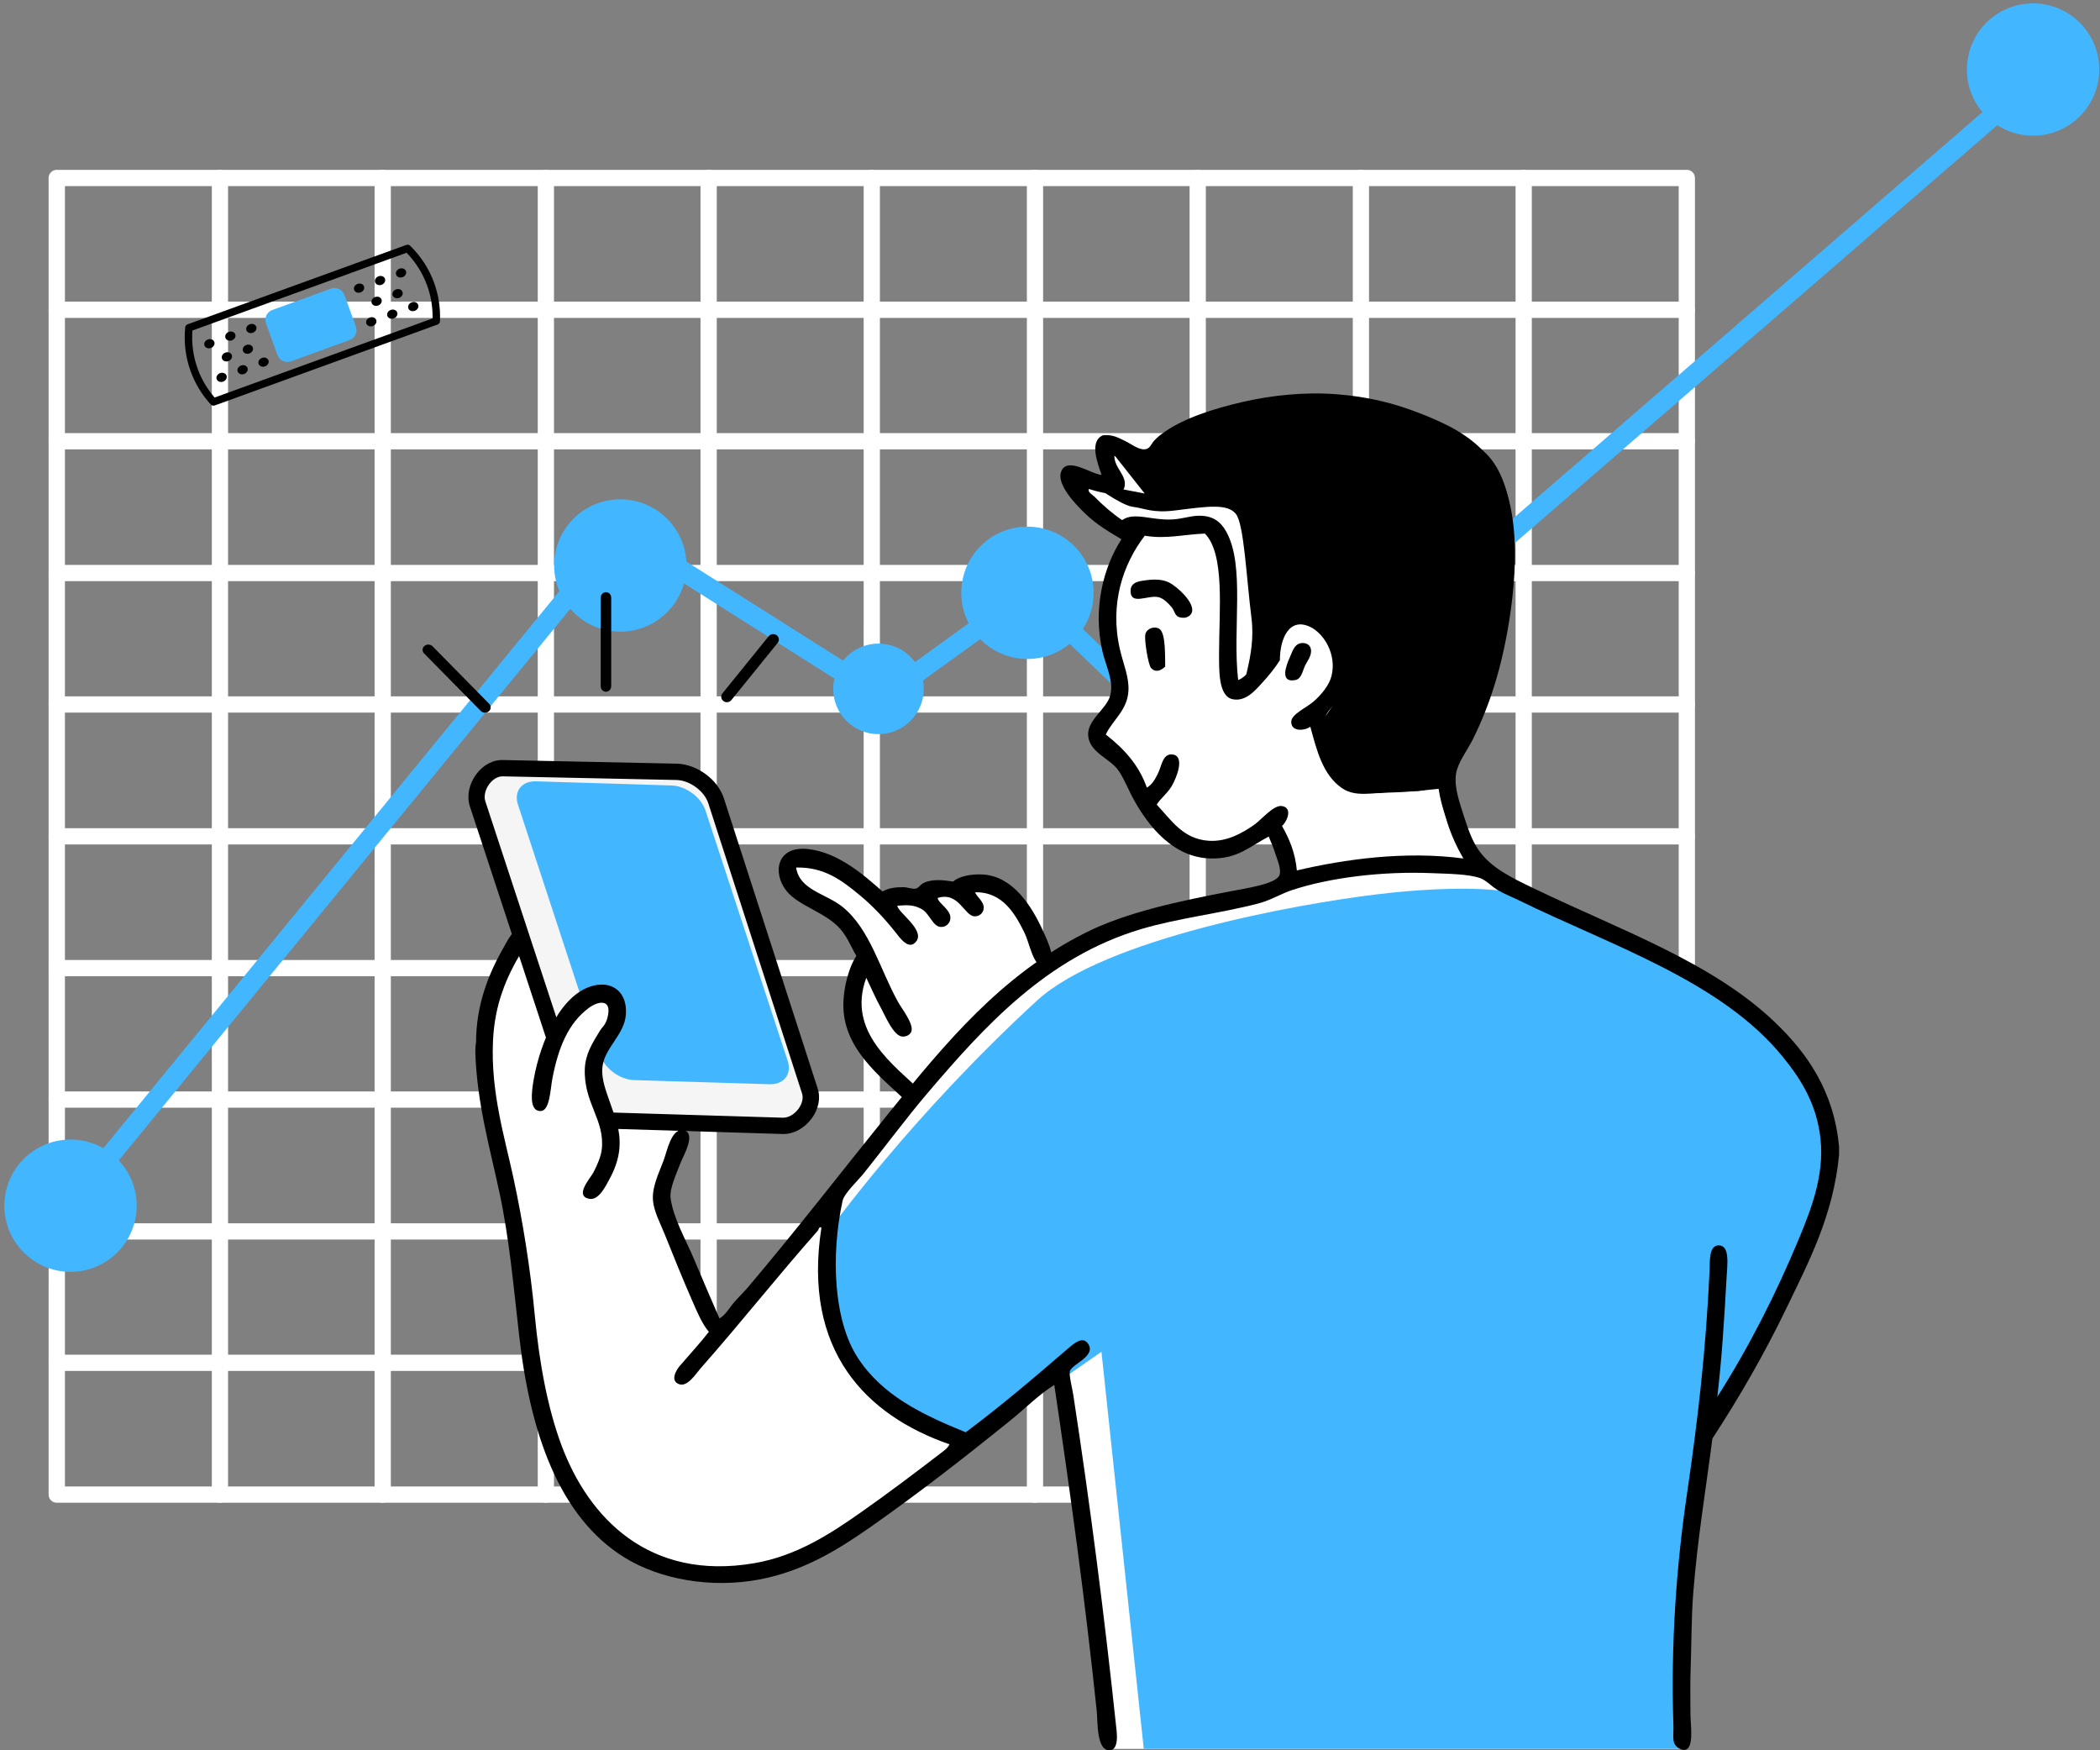 <?xml version="1.0" encoding="UTF-8"?> <svg xmlns="http://www.w3.org/2000/svg" width="444" height="370" viewBox="0 0 444 370" fill="none"><rect x="0" y="0" width="444" height="370" fill="#808080" stroke="none"/> <g clip-path="url(#clip0_101_636)"> <path d="M11.994 317.671H356.644C357.593 317.671 358.361 316.903 358.361 315.954V37.622C358.361 36.673 357.593 35.905 356.644 35.905H11.994C11.045 35.905 10.277 36.673 10.277 37.622V315.954C10.277 316.903 11.045 317.671 11.994 317.671ZM354.927 314.237H13.726V39.339H354.927V314.237Z" fill="white"></path> <path d="M11.994 289.812H356.644C357.593 289.812 358.361 289.044 358.361 288.095C358.361 287.147 357.593 286.379 356.644 286.379H11.994C11.045 286.379 10.277 287.147 10.277 288.095C10.277 289.044 11.045 289.812 11.994 289.812Z" fill="white"></path> <path d="M11.994 262.029H356.644C357.593 262.029 358.361 261.261 358.361 260.312C358.361 259.363 357.593 258.595 356.644 258.595H11.994C11.045 258.595 10.277 259.363 10.277 260.312C10.277 261.246 11.045 262.029 11.994 262.029Z" fill="white"></path> <path d="M11.994 234.155H356.644C357.593 234.155 358.361 233.387 358.361 232.438C358.361 231.489 357.593 230.721 356.644 230.721H11.994C11.045 230.721 10.277 231.489 10.277 232.438C10.277 233.387 11.045 234.155 11.994 234.155Z" fill="white"></path> <path d="M11.994 206.371H356.644C357.593 206.371 358.361 205.603 358.361 204.654C358.361 203.705 357.593 202.938 356.644 202.938H11.994C11.045 202.938 10.277 203.705 10.277 204.654C10.277 205.588 11.045 206.371 11.994 206.371Z" fill="white"></path> <path d="M11.994 178.512H356.644C357.593 178.512 358.361 177.744 358.361 176.796C358.361 175.847 357.593 175.079 356.644 175.079H11.994C11.045 175.079 10.277 175.847 10.277 176.796C10.277 177.729 11.045 178.512 11.994 178.512Z" fill="white"></path> <path d="M11.994 150.639H356.644C357.593 150.639 358.361 149.871 358.361 148.922C358.361 147.973 357.593 147.205 356.644 147.205H11.994C11.045 147.205 10.277 147.973 10.277 148.922C10.277 149.871 11.045 150.639 11.994 150.639Z" fill="white"></path> <path d="M11.994 122.855H356.644C357.593 122.855 358.361 122.087 358.361 121.138C358.361 120.19 357.593 119.422 356.644 119.422H11.994C11.045 119.422 10.277 120.19 10.277 121.138C10.277 122.087 11.045 122.855 11.994 122.855Z" fill="white"></path> <path d="M11.994 94.996H356.644C357.593 94.996 358.361 94.228 358.361 93.28C358.361 92.331 357.593 91.563 356.644 91.563H11.994C11.045 91.563 10.277 92.331 10.277 93.28C10.277 94.213 11.045 94.996 11.994 94.996Z" fill="white"></path> <path d="M11.994 67.198H356.644C357.593 67.198 358.361 66.43 358.361 65.481C358.361 64.532 357.593 63.764 356.644 63.764H11.994C11.045 63.764 10.277 64.532 10.277 65.481C10.277 66.43 11.045 67.198 11.994 67.198Z" fill="white"></path> <path d="M46.501 317.671C47.45 317.671 48.218 316.903 48.218 315.954V37.622C48.218 36.673 47.45 35.905 46.501 35.905C45.552 35.905 44.784 36.673 44.784 37.622V315.954C44.769 316.903 45.552 317.671 46.501 317.671Z" fill="white"></path> <path d="M80.918 317.671C81.867 317.671 82.635 316.903 82.635 315.954V37.622C82.635 36.673 81.867 35.905 80.918 35.905C79.969 35.905 79.201 36.673 79.201 37.622V315.954C79.186 316.903 79.969 317.671 80.918 317.671Z" fill="white"></path> <path d="M115.41 317.671C116.359 317.671 117.127 316.903 117.127 315.954V37.622C117.127 36.673 116.359 35.905 115.41 35.905C114.461 35.905 113.693 36.673 113.693 37.622V315.954C113.693 316.903 114.461 317.671 115.41 317.671Z" fill="white"></path> <path d="M149.826 317.671C150.775 317.671 151.543 316.903 151.543 315.954V37.622C151.543 36.673 150.775 35.905 149.826 35.905C148.877 35.905 148.109 36.673 148.109 37.622V315.954C148.094 316.903 148.877 317.671 149.826 317.671Z" fill="white"></path> <path d="M184.319 317.671C185.268 317.671 186.036 316.903 186.036 315.954V37.622C186.036 36.673 185.268 35.905 184.319 35.905C183.37 35.905 182.602 36.673 182.602 37.622V315.954C182.602 316.903 183.37 317.671 184.319 317.671Z" fill="white"></path> <path d="M218.826 317.671C219.775 317.671 220.543 316.903 220.543 315.954V37.622C220.543 36.673 219.775 35.905 218.826 35.905C217.877 35.905 217.109 36.673 217.109 37.622V315.954C217.094 316.903 217.877 317.671 218.826 317.671Z" fill="white"></path> <path d="M253.228 317.671C254.177 317.671 254.945 316.903 254.945 315.954V37.622C254.945 36.673 254.177 35.905 253.228 35.905C252.279 35.905 251.511 36.673 251.511 37.622V315.954C251.511 316.903 252.279 317.671 253.228 317.671Z" fill="white"></path> <path d="M287.735 317.671C288.684 317.671 289.452 316.903 289.452 315.954V37.622C289.452 36.673 288.684 35.905 287.735 35.905C286.786 35.905 286.018 36.673 286.018 37.622V315.954C286.003 316.903 286.786 317.671 287.735 317.671Z" fill="white"></path> <path d="M322.152 317.671C323.101 317.671 323.869 316.903 323.869 315.954V37.622C323.869 36.673 323.101 35.905 322.152 35.905C321.203 35.905 320.435 36.673 320.435 37.622V315.954C320.419 316.903 321.203 317.671 322.152 317.671Z" fill="white"></path> <path fill-rule="evenodd" clip-rule="evenodd" d="M167.614 182.156H171.425L185.523 189.4H190.584L198.115 187.879L207.966 186.524L213.569 190.077L221.145 203.435L193.506 232.498L188.264 227.303L181.697 218.102L180.462 210.859L182.782 203.615L183.189 200.182L178.67 194.595L166.756 186.117C166.786 186.132 164.331 180.801 167.614 182.156Z" fill="white"></path> <path d="M18.073 252.699C17.618 252.699 17.146 252.535 16.765 252.226C15.874 251.5 15.747 250.192 16.474 249.302L129.64 111.08C130.294 110.263 131.457 110.081 132.347 110.644L186.569 144.914L216.468 123.357C217.285 122.776 218.393 122.848 219.12 123.538L259.264 162.112L431.448 13.048C432.32 12.303 433.628 12.394 434.372 13.265C435.117 14.137 435.026 15.445 434.154 16.189L260.536 166.507C259.736 167.215 258.519 167.179 257.738 166.434L217.467 127.752L187.822 149.109C187.132 149.599 186.224 149.636 185.497 149.182L131.675 115.148L19.671 251.954C19.271 252.444 18.672 252.699 18.073 252.699Z" fill="#42B7FF"></path> <path fill-rule="evenodd" clip-rule="evenodd" d="M14.912 240.894C22.632 240.894 28.899 247.159 28.899 254.878C28.899 262.596 22.632 268.862 14.912 268.862C7.192 268.862 0.925 262.596 0.925 254.878C0.925 247.141 7.192 240.894 14.912 240.894Z" fill="#42B7FF"></path> <path fill-rule="evenodd" clip-rule="evenodd" d="M131.148 105.559C138.869 105.559 145.135 111.825 145.135 119.543C145.135 127.261 138.869 133.527 131.148 133.527C123.428 133.527 117.162 127.261 117.162 119.543C117.162 111.806 123.41 105.559 131.148 105.559Z" fill="#42B7FF"></path> <path fill-rule="evenodd" clip-rule="evenodd" d="M217.231 111.334C224.951 111.334 231.218 117.6 231.218 125.318C231.218 133.036 224.951 139.302 217.231 139.302C209.511 139.302 203.244 133.036 203.244 125.318C203.244 117.582 209.511 111.334 217.231 111.334Z" fill="#42B7FF"></path> <path fill-rule="evenodd" clip-rule="evenodd" d="M429.849 0.716C437.569 0.716 443.836 6.982 443.836 14.7C443.836 22.419 437.569 28.684 429.849 28.684C422.129 28.684 415.862 22.419 415.862 14.7C415.862 6.982 422.111 0.716 429.849 0.716Z" fill="#42B7FF"></path> <path fill-rule="evenodd" clip-rule="evenodd" d="M185.733 136.051C191.019 136.051 195.306 140.337 195.306 145.622C195.306 150.907 191.019 155.193 185.733 155.193C180.448 155.193 176.161 150.907 176.161 145.622C176.179 140.337 180.448 136.051 185.733 136.051Z" fill="#42B7FF"></path> <path fill-rule="evenodd" clip-rule="evenodd" d="M259.919 152.469C265.204 152.469 269.491 156.755 269.491 162.04C269.491 167.324 265.204 171.61 259.919 171.61C254.633 171.61 250.346 167.324 250.346 162.04C250.346 156.755 254.633 152.469 259.919 152.469Z" fill="#42B7FF"></path> <path fill-rule="evenodd" clip-rule="evenodd" d="M152.071 280.219L139.946 253.731L145.64 233.236L136.512 202.862L121.254 192.396L110.771 195.393C110.771 195.393 99.61 210.452 102.547 226.52C105.484 242.587 107.518 254.213 109.581 270.356C111.645 286.499 115.952 323.152 136.813 329.898C157.689 336.66 172.33 330.561 186.202 319.869C200.074 309.177 225.107 289.496 225.107 289.496L235.138 369.699H356.508C356.508 369.699 354.67 342.834 357.261 329.145C359.852 315.472 361.298 302.808 361.298 302.808C361.298 302.808 386.738 260.748 387.491 249.545C388.244 238.341 381.391 218.373 364.596 209.744C347.802 201.115 318.19 187.833 313.717 182.954C309.243 178.075 304.514 166.57 306.231 163.062C307.948 159.538 319.636 139.946 318.205 118.021C316.774 96.095 311.382 88.4 290.371 85.554C280.716 84.244 267.612 85.072 259.087 87.798C249.086 91.005 244.416 96.321 244.416 96.321L233.195 93.475L235.59 102.45L226.462 101.396C226.462 101.396 228.3 105.266 231.553 108.579C234.807 111.877 238.587 112.313 238.587 112.313C238.587 112.313 233.12 119.301 234.099 128.17C235.078 137.055 238.377 143.606 236.193 147.024C234.009 150.442 231.508 154.102 231.553 156.15C231.599 158.198 237.488 159.643 238.286 162.128C239.1 164.628 244.206 179.28 256.24 179.19C268.29 179.084 269.856 173.949 269.856 173.949C269.856 173.949 274.992 183.918 271.799 186.523C268.606 189.129 230.394 192.472 215.377 208.223C200.36 224.005 152.071 280.219 152.071 280.219Z" fill="white"></path> <path fill-rule="evenodd" clip-rule="evenodd" d="M175.266 260.176C175.266 260.176 174.754 275.867 179.604 286.363C185.508 299.118 204.592 305.368 204.592 305.368L232.878 285.761L241.825 369.699H356.191C356.191 369.699 356.221 313.575 360.665 305.353C391.888 247.557 399.389 231.429 353.781 203.6C337.755 193.812 318.762 188.481 318.762 188.481C318.762 188.481 309.875 186.779 290.927 189.083C274.239 191.101 233.541 198.42 219.247 211.521C192.512 236.067 175.266 260.176 175.266 260.176Z" fill="#42B7FF"></path> <path fill-rule="evenodd" clip-rule="evenodd" d="M279.405 152.521C279.405 152.521 281.86 166.39 285.942 167.203C290.039 168.016 291.425 167.58 294.874 167.504C298.323 167.429 305.011 166.661 305.011 166.661C305.011 166.661 304.378 164.297 306.351 161.421C309.303 157.129 313.28 152.701 316.593 140.188C319.907 127.674 323.145 103.143 313.476 95.252C303.806 87.376 280.671 82.527 266.226 85.419C259.84 86.699 253.303 88.551 249.281 90.99C244.19 94.078 242.338 97.662 241.223 97.406C239.22 96.939 233.105 93.038 233.105 93.038L242.021 104.333L230.665 102.134C230.665 102.134 236.93 106.817 239.491 107.133C242.051 107.45 243.618 108.519 248.513 107.901C255.351 107.028 259.493 106.426 261.286 108.624C263.018 110.733 263.5 121.906 264.599 130.67C265.669 139.194 261.602 145.714 263.891 145.097C266.437 144.404 268.982 140.007 268.982 140.007C268.982 140.007 270.383 130.836 275.715 130.911C281.032 130.972 284.722 136.483 284.662 141.332C284.572 146.196 279.405 152.521 279.405 152.521Z" fill="black"></path> <path fill-rule="evenodd" clip-rule="evenodd" d="M105.589 161.948L142.506 163.077C146.091 163.182 149.871 165.998 150.971 169.342L171.395 231.821C172.494 235.179 170.476 237.799 166.906 237.678L129.989 236.549C126.405 236.444 122.624 233.643 121.524 230.285L101.1 167.821C100.001 164.478 102.019 161.842 105.589 161.948Z" fill="#F5F5F5"></path> <path d="M165.641 239.726C165.46 239.726 129.251 238.612 129.251 238.612C125.019 238.476 120.681 235.284 119.37 231.324L99.338 170.441C98.645 168.317 99.157 165.727 100.693 163.679C102.139 161.737 104.203 160.577 106.402 160.668L143.138 161.436C147.386 161.571 151.739 164.764 153.034 168.724L172.886 230.119C173.549 232.122 173.052 234.516 171.575 236.489C170.039 238.522 167.84 239.726 165.641 239.726ZM106.236 164.116C105.257 164.116 104.218 164.718 103.45 165.742C102.591 166.887 102.26 168.317 102.606 169.372L122.624 230.254C123.482 232.844 126.555 235.088 129.341 235.179L165.551 236.278C166.725 236.278 167.93 235.585 168.789 234.441C169.587 233.372 169.888 232.137 169.587 231.188L149.751 169.793C148.907 167.218 145.834 164.959 143.048 164.884L106.312 164.116C106.281 164.101 106.266 164.116 106.236 164.116Z" fill="black"></path> <path fill-rule="evenodd" clip-rule="evenodd" d="M113.346 165.17L141.964 166.044C145.006 166.134 148.23 168.513 149.163 171.344L166.53 224.231C167.464 227.062 165.747 229.291 162.704 229.2L134.086 228.327C131.044 228.236 127.82 225.857 126.887 223.026L109.52 170.124C108.586 167.293 110.303 165.065 113.346 165.17Z" fill="#42B7FF"></path> <path fill-rule="evenodd" clip-rule="evenodd" d="M114.205 228.779C114.205 228.779 119.899 206.988 128.951 210.874C138.003 214.759 124.342 220.029 125.607 229.215C126.872 238.401 131.481 241.714 126.872 249.68C122.263 257.646 112.458 244.892 112.458 244.892L114.205 228.779Z" fill="white"></path> <path fill-rule="evenodd" clip-rule="evenodd" d="M375.35 216.174C361.96 203.314 342.349 196.537 324.169 187.743C319.952 185.695 315.207 183.557 312.496 179.521C311.171 177.533 310.342 175.109 309.499 172.489C308.67 169.868 307.375 166.375 307.857 163.513C308.249 161.134 310.222 158.665 311.457 156.18C315.087 148.831 317.542 140.955 319.093 131.197C321.217 117.84 321.157 103.369 313.852 95.598C310.267 91.788 305.794 89.529 300.236 87.376C294.708 85.223 289.27 83.852 282.583 83.34C275.715 82.813 268.771 83.581 262.686 84.982C256.706 86.367 250.32 88.37 246.073 91.412C245.5 91.818 244.581 92.511 243.979 93.204C243.392 93.866 243.12 94.906 242.036 94.996C240.71 95.101 239.054 93.776 237.849 93.204C236.448 92.541 235.288 91.818 233.21 92.014C230.167 93.279 232.155 98.143 232.908 100.387C230.785 100.281 225.679 96.442 224.383 99.634C223.254 102.39 227.561 106.712 229.173 108.308C231.869 110.988 234.641 112.494 237.111 114C233.315 119.843 231.026 128.532 233.074 137.642C233.752 140.654 235.574 144.012 234.716 147.069C233.918 149.961 229.76 152.234 230.077 155.593C230.423 159.146 234.761 160.351 236.508 162.926C237.788 164.809 238.632 167.128 239.807 169.206C242.789 174.552 248.046 181.388 256.119 181.479C261.707 181.539 263.981 179.084 268.244 176.84C268.756 178.075 269.238 179.145 269.735 180.726C270.112 181.885 270.985 183.918 270.488 185.063C269.69 186.87 263.545 187.758 260.457 188.36C249.205 190.514 238.105 192.848 229.489 197.185C211.611 206.175 199.787 220.616 187.888 235.329C177.992 247.587 168.458 259.935 158.261 271.982C157.252 273.172 156.107 274.256 155.113 275.416C154.149 276.545 153.441 277.945 152.116 278.713C150.429 274.888 148.606 270.597 146.723 266.139C144.961 261.968 142.355 257.541 141.783 253.279C141.512 251.246 143.078 247.963 144.027 245.494C144.419 244.485 147.356 239.41 144.479 238.913C141.919 238.476 141.045 243.355 140.292 245.343C139.223 248.174 137.897 250.824 138.048 253.565C138.183 256.035 139.629 258.625 140.593 261.049C142.536 265.913 144.374 270.431 146.422 275.114C147.431 277.418 148.395 279.752 149.871 281.544C148.32 283.577 145.79 286.348 143.741 288.728C142.943 289.646 141.632 291.92 143.591 292.613C145.368 293.245 147.16 290.369 148.079 289.315C156.649 279.617 164.361 269.814 172.916 260.146C173.037 260.01 173.233 259.092 173.669 259.544C169.633 285.52 183.068 299.178 200.751 305.322C200.374 306.151 199.516 306.723 198.808 307.265C193.461 311.376 187.767 315.668 182.044 319.688C175.552 324.251 168.383 328.935 159.451 330.456C137.159 334.25 124.447 320.803 118.753 305.624C115.801 297.763 114.024 288.17 113.06 277.945C112.111 267.916 110.484 257.977 108.571 249.078C106.689 240.344 103.736 230.872 104.233 220.059C104.58 212.319 107.035 206.552 110.364 201.055C110.8 200.317 111.478 199.368 111.855 198.48C111.313 197.667 110.816 196.839 110.454 195.935C108.632 195.98 107.201 199.037 106.478 200.302C103.33 205.768 100.634 212.424 100.649 220.496C100.498 220.797 100.498 222.589 100.498 222.589C100.86 233.251 103.586 242.693 105.589 252.059C107.683 261.848 108.526 271.455 109.776 282.433C112.081 302.777 118.136 320.667 132.068 329.266C139.554 333.874 150.278 335.816 160.505 333.904C170.024 332.112 177.375 327.459 184.002 322.836C194.169 315.713 204.019 308.033 213.478 300.398C216.656 297.838 219.518 294.902 222.907 292.763C226.296 315.547 229.414 338.105 231.884 361.733C232.11 363.871 231.779 370.542 234.882 369.955C236.147 369.714 236.282 367.681 236.071 365.768C233.481 341.298 230.483 318.092 226.944 295.007C226.673 293.275 226.01 290.776 226.191 289.917C226.537 288.351 231.809 286.77 230.077 284.089C228.902 282.267 226.869 284.165 225.739 285.128C218.374 291.483 211.671 297.176 204.185 302.777C194.847 298.983 186.442 294.932 181.291 286.92C176.275 279.12 175.612 265.537 178.143 253.851C178.489 252.27 181.336 249.635 182.631 248.024C187.135 242.407 191.759 236.187 195.946 231.263C208.192 216.867 221.356 202.35 241.283 196.402C249.07 194.083 257.926 193.104 265.97 191.011C268.711 190.303 270.82 188.933 273.154 188.165C281.167 185.529 292.132 184.144 302.781 184.581C306.185 184.716 310.538 184.761 312.963 185.635C314.228 186.087 315.343 187.382 316.698 188.18C318.084 188.993 319.666 189.595 321.036 190.273C340.753 199.941 363.948 207.38 376.992 223.478C380.983 228.402 384.191 233.642 384.929 240.976C385.683 248.445 382.956 255.553 380.441 261.622C375.47 273.624 369.702 284.903 363.09 295.278C364.053 287.086 364.551 278.954 365.033 270.296C365.183 267.48 365.831 263.263 363.391 263.263C361.282 263.263 361.538 266.546 361.448 268.654C360.665 285.746 358.932 300.458 356.658 315.924C354.504 330.546 353.209 347.306 353.811 364.85C353.856 366.1 353.631 367.515 353.962 368.434C354.308 369.413 355.543 370.015 356.206 369.925C358.224 369.639 357.426 364.729 357.411 362.44C357.381 359.414 357.366 355.272 357.411 354.218C357.652 347.577 357.577 342.006 358.014 336.569C358.917 325.23 360.649 314.93 362.05 304.103C367.834 295.233 373.091 286.122 377.76 276.424C382.414 266.772 387.626 256.908 388.831 244.108V242.467C387.776 230.646 382.022 222.574 375.35 216.174ZM274.193 184.008C273.847 180.168 272.552 177.262 271.045 174.582C271.753 174.19 273.636 170.817 271.045 170.395C269.253 170.109 266.753 173.272 265.066 174.431C262.716 176.042 259.448 178.015 255.486 177.729C250.109 177.337 247.654 173.392 244.566 170.094C245.244 168.904 246.735 167.835 247.714 166.209C248.739 164.492 250.742 159.613 247.714 159.478C245.922 159.402 245.606 161.706 245.018 163.062C244.295 164.733 243.482 165.968 242.473 166.495C240.756 161.586 237.517 158.183 233.797 155.276C235.213 152.219 238.376 150.171 238.587 146C238.737 143.109 237.487 140.308 236.794 137.326C234.55 127.658 237.442 119.225 242.036 113.247C246.509 114.015 250.38 112.961 254.748 112.795C259.026 117.132 257.746 129.104 257.746 137.929C257.746 141.738 257.58 147.145 260.592 147.807C263.304 148.394 265.367 145.97 266.572 144.66C268.214 142.883 269.434 141.392 270.609 139.57C270.594 135.037 272.567 130.384 277.04 132.537C279.902 133.923 282.643 138.29 281.529 142.853C281.032 144.901 279.36 146.843 277.793 148.244C276.287 149.584 273.003 150.969 273.003 152.581C273.003 154.945 276.212 154.343 277.04 153.62C278.426 158.74 279.706 163.875 283.773 166.631C287.056 168.874 291.409 167.233 296.786 167.233C299.588 167.233 302.48 167.534 302.48 165.441C302.48 163.273 298.82 163.378 295.747 163.498C291.861 163.649 289.301 164.763 286.921 164.101C284.014 163.288 282.206 158.514 281.227 155.276C280.836 153.966 280.173 152.43 280.324 151.391C280.474 150.442 282.854 148.153 283.472 147.205C284.405 145.744 285.219 144.178 285.415 141.964C285.806 137.492 283.969 133.697 281.83 131.498C280.278 129.902 276.453 127.312 272.702 128.502C268.651 129.797 267.611 134.043 266.723 138.817C265.156 140.443 263.74 143.018 261.782 143.756C260.532 132.974 263.319 119.557 259.237 112.344C258.107 110.341 256.42 108.82 252.956 109.046C251.555 109.136 249.838 109.678 248.016 109.799C243.572 110.1 239.822 108.127 237.246 109.949C235.273 108.624 233.179 106.832 231.417 105.01C230.965 104.543 229.911 104.076 230.227 103.369C232.08 103.956 237.035 105.432 237.713 103.067C238.436 100.537 235.514 98.926 235.62 96.336C238.165 97.24 240.575 99.348 243.708 98.429C245.817 97.812 246.148 96.155 247.443 94.996C250.079 92.632 254.944 90.945 259.418 89.605C269.81 86.518 282.703 85.78 293.684 89.002C296.229 89.755 298.865 90.779 301.32 91.849C303.79 92.933 306.517 94.017 308.354 95.297C321.624 104.423 316.563 131.589 311.788 146.015C310.9 148.681 309.785 151.18 308.64 153.499C307.044 156.722 304.031 160.05 304.001 164.417C303.986 167.564 305.056 170.832 305.944 173.693C306.818 176.509 308.053 179.16 309.393 181.479C297.103 179.837 284.3 181.629 274.193 184.008Z" fill="black"></path> <path d="M128.118 146.228C127.504 146.228 127.01 145.707 127.01 145.061V126.346C127.01 125.7 127.504 125.18 128.118 125.18C128.731 125.18 129.225 125.7 129.225 126.346V145.061C129.216 145.707 128.722 146.228 128.118 146.228Z" fill="black"></path> <path d="M153.681 148.443C153.424 148.443 153.167 148.367 152.95 148.196C152.426 147.806 152.337 147.083 152.742 146.578L162.534 134.486C162.939 133.982 163.69 133.896 164.214 134.286C164.737 134.676 164.826 135.399 164.421 135.903L154.629 147.996C154.392 148.291 154.037 148.443 153.681 148.443Z" fill="black"></path> <path d="M102.541 150.659C102.21 150.659 101.879 150.539 101.639 150.289L89.66 138.127C89.209 137.674 89.249 136.963 89.74 136.547C90.231 136.132 91.002 136.169 91.453 136.621L103.432 148.784C103.883 149.237 103.843 149.948 103.352 150.363C103.121 150.566 102.831 150.659 102.541 150.659Z" fill="black"></path> <path fill-rule="evenodd" clip-rule="evenodd" d="M242.322 122.659C243.979 122.433 245.726 122.433 247.111 123.111C248.964 124.014 252.413 127.267 252.052 129.239C251.901 130.083 251.043 130.595 250.259 130.595C248.211 130.595 248.542 129.3 247.714 128.351C247.142 127.688 246.132 126.559 245.018 126.258C242.819 125.655 239.038 128.11 239.038 124.918C239.023 122.93 241.177 122.824 242.322 122.659Z" fill="black"></path> <path fill-rule="evenodd" clip-rule="evenodd" d="M246.359 140.91C245.591 141.648 244.446 142.341 243.361 141.211C242.789 140.609 241.87 135.188 242.171 134.028C242.473 132.824 244.145 132.266 245.169 132.974C246.509 133.923 246.298 138.922 246.359 140.91Z" fill="black"></path> <path fill-rule="evenodd" clip-rule="evenodd" d="M274.931 135.986C275.745 135.805 276.98 136.031 277.176 137.326C277.371 138.667 276.332 139.781 275.835 140.91C275.398 141.889 275.142 143.5 273.892 143.756C270.503 144.434 271.919 140.684 272.702 138.968C273.199 137.868 273.606 136.272 274.931 135.986Z" fill="black"></path> <path fill-rule="evenodd" clip-rule="evenodd" d="M126.043 208.238C129.688 207.591 132.686 209.88 132.324 214.518C131.993 218.734 127.866 221.49 127.384 225.435C127.053 228.236 128.303 231.037 129.026 233.221C129.975 236.052 131.255 238.793 130.969 242.648C130.803 245.012 129.929 247.331 128.875 249.228C128.077 250.674 126.616 253.851 124.537 253.415C121.45 252.782 124.718 249.183 125.441 247.888C126.224 246.443 127.083 244.41 127.233 242.949C127.926 236.699 123.362 233.176 123.649 225.902C123.769 222.815 125.275 220.451 126.797 217.966C127.414 216.957 128.017 216.747 128.438 215.12C129.508 210.994 126.42 211.642 124.552 213.027C120.064 216.325 118 221.626 116.765 228.131C116.359 230.299 116.253 234.742 114.37 234.862C111.81 235.028 112.367 230.827 112.879 227.98C114.25 220.346 118.633 209.548 126.043 208.238Z" fill="black"></path> <path fill-rule="evenodd" clip-rule="evenodd" d="M186.593 188.451C187.949 187.683 189.395 187.532 191.081 187.547C191.925 187.562 192.889 187.999 193.627 187.849C194.26 187.713 194.606 186.96 195.269 186.659C197.136 185.77 199.396 186.026 201.55 186.358C202.619 185.289 205.345 184.701 207.83 184.867C214.172 185.258 218.118 191.493 220.543 196.839C221.431 198.811 224.248 204.474 220.543 204.323C218.464 204.233 217.636 199.293 216.657 197.29C214.714 193.345 212.093 188.526 206.189 188.617C206.354 189.505 208.132 190.529 207.981 192.065C207.891 192.954 207.123 193.752 206.038 193.706C203.854 193.616 202.739 188.421 198.251 189.821C198.371 190.921 200.947 192.246 200.947 194.008C200.947 195.212 199.938 196.041 198.853 195.95C197.121 195.8 196.609 193.044 194.666 192.065C193.04 191.237 191.729 191.312 189.726 191.463C189.726 192.788 195.54 196.507 193.762 198.947C192.196 201.1 190.238 198.224 189.274 197.004C187.06 194.203 184.484 191.493 181.939 189.37C177.812 185.936 174.182 183.271 168.323 183.391C169.031 188.195 174.664 188.873 178.203 191.764C183.987 196.492 186.081 205.016 189.876 211.807C190.675 213.253 193.115 216.31 192.723 217.936C192.527 218.734 191.609 219.186 190.78 219.126C188.928 219.005 187.165 214.759 186.442 213.434C185.102 211.009 184.243 208.946 183.159 206.702C178.896 218.222 189.244 225.3 194.832 230.781C194.154 231.85 193.16 232.603 192.437 233.627C187.662 228.718 179.167 223.011 178.369 213.885C178.023 209.985 179.273 204.745 181.065 202.064C179.83 199.971 179.273 198.314 177.782 196.522C174.709 192.848 168.85 191.583 166.259 188.3C163.247 184.475 164.256 178.813 170.748 179.476C177.285 180.154 182.812 185.138 186.593 188.451Z" fill="black"></path> <path d="M45.411 85.708C45.111 85.817 44.775 85.734 44.559 85.499C42.679 83.442 41.248 81.084 40.308 78.493C39.233 75.532 38.846 72.411 39.158 69.222C39.189 68.918 39.388 68.661 39.676 68.557L85.901 51.777C86.186 51.673 86.507 51.742 86.726 51.955C89.013 54.2 90.715 56.84 91.79 59.802C92.73 62.392 93.145 65.119 93.023 67.903C93.008 68.225 92.803 68.501 92.503 68.61L45.411 85.708ZM40.687 69.868C40.482 72.648 40.853 75.364 41.792 77.951C42.603 80.185 43.809 82.228 45.377 84.039L91.46 67.311C91.501 64.916 91.115 62.575 90.305 60.341C89.365 57.754 87.907 55.432 85.967 53.43L40.687 69.868Z" fill="black"></path> <path d="M56.241 68.366C55.825 67.223 56.422 65.948 57.565 65.532L69.984 61.024C71.128 60.609 72.403 61.205 72.818 62.349L75.25 69.047C75.665 70.19 75.069 71.466 73.925 71.881L61.506 76.389C60.363 76.804 59.087 76.208 58.672 75.065L56.241 68.366Z" fill="#42B7FF"></path> <path d="M86.333 65.181C86.153 64.685 86.474 64.115 87.047 63.907C87.62 63.699 88.232 63.931 88.412 64.427C88.592 64.923 88.272 65.493 87.698 65.701C87.123 65.913 86.513 65.677 86.333 65.181Z" fill="black"></path> <path d="M81.898 66.791C81.718 66.295 82.039 65.725 82.612 65.517C83.185 65.309 83.797 65.54 83.977 66.037C84.157 66.533 83.837 67.103 83.263 67.311C82.691 67.522 82.078 67.287 81.898 66.791Z" fill="black"></path> <path d="M77.463 68.401C77.283 67.905 77.604 67.335 78.177 67.127C78.751 66.919 79.362 67.15 79.543 67.646C79.723 68.142 79.402 68.713 78.829 68.921C78.256 69.132 77.643 68.897 77.463 68.401Z" fill="black"></path> <path d="M83.02 62.454C82.84 61.958 83.16 61.388 83.733 61.177C84.306 60.969 84.919 61.203 85.099 61.699C85.279 62.196 84.958 62.766 84.385 62.974C83.812 63.182 83.2 62.95 83.02 62.454Z" fill="black"></path> <path d="M78.585 64.064C78.405 63.568 78.726 62.998 79.299 62.79C79.872 62.581 80.484 62.813 80.664 63.309C80.844 63.805 80.523 64.376 79.95 64.584C79.377 64.792 78.765 64.56 78.585 64.064Z" fill="black"></path> <path d="M83.751 58.07C83.571 57.574 83.892 57.004 84.465 56.796C85.039 56.588 85.651 56.819 85.831 57.316C86.011 57.812 85.69 58.382 85.117 58.59C84.541 58.802 83.928 58.568 83.751 58.07Z" fill="black"></path> <path d="M79.317 59.68C79.137 59.184 79.458 58.614 80.031 58.406C80.604 58.198 81.216 58.429 81.396 58.925C81.576 59.422 81.255 59.992 80.682 60.2C80.107 60.412 79.497 60.176 79.317 59.68Z" fill="black"></path> <path d="M74.882 61.29C74.702 60.794 75.022 60.224 75.596 60.016C76.169 59.808 76.781 60.039 76.961 60.535C77.141 61.031 76.82 61.602 76.247 61.81C75.675 62.021 75.062 61.786 74.882 61.29Z" fill="black"></path> <path d="M54.68 76.931C54.5 76.435 54.821 75.864 55.394 75.656C55.967 75.448 56.579 75.68 56.759 76.176C56.94 76.672 56.619 77.242 56.045 77.45C55.472 77.659 54.86 77.427 54.68 76.931Z" fill="black"></path> <path d="M50.248 78.539C50.068 78.043 50.389 77.473 50.962 77.265C51.535 77.057 52.147 77.288 52.327 77.785C52.507 78.281 52.187 78.851 51.613 79.059C51.037 79.268 50.428 79.035 50.248 78.539Z" fill="black"></path> <path d="M45.813 80.149C45.633 79.653 45.954 79.083 46.527 78.875C47.101 78.667 47.714 78.901 47.893 79.394C48.073 79.891 47.752 80.461 47.179 80.669C46.605 80.877 45.993 80.645 45.813 80.149Z" fill="black"></path> <path d="M51.369 74.199C51.189 73.703 51.509 73.133 52.082 72.922C52.655 72.714 53.267 72.945 53.448 73.444C53.628 73.94 53.307 74.511 52.734 74.719C52.161 74.927 51.549 74.695 51.369 74.199Z" fill="black"></path> <path d="M46.934 75.809C46.754 75.313 47.072 74.744 47.648 74.535C48.221 74.327 48.833 74.558 49.013 75.054C49.193 75.55 48.873 76.121 48.299 76.329C47.726 76.537 47.114 76.305 46.934 75.809Z" fill="black"></path> <path d="M52.099 69.819C51.919 69.323 52.239 68.753 52.813 68.545C53.386 68.337 53.998 68.569 54.178 69.065C54.358 69.561 54.037 70.131 53.464 70.339C52.891 70.547 52.279 70.316 52.099 69.819Z" fill="black"></path> <path d="M47.667 71.428C47.487 70.932 47.808 70.362 48.381 70.154C48.954 69.946 49.566 70.177 49.746 70.674C49.926 71.17 49.605 71.74 49.032 71.948C48.456 72.157 47.847 71.924 47.667 71.428Z" fill="black"></path> <path d="M43.232 73.038C43.052 72.542 43.373 71.972 43.946 71.764C44.519 71.556 45.131 71.787 45.311 72.283C45.491 72.779 45.17 73.35 44.597 73.558C44.021 73.767 43.412 73.534 43.232 73.038Z" fill="black"></path> </g> <defs> <clipPath id="clip0_101_636"> <rect width="443.114" height="370" fill="white" transform="translate(0.723)"></rect> </clipPath> </defs> </svg> 